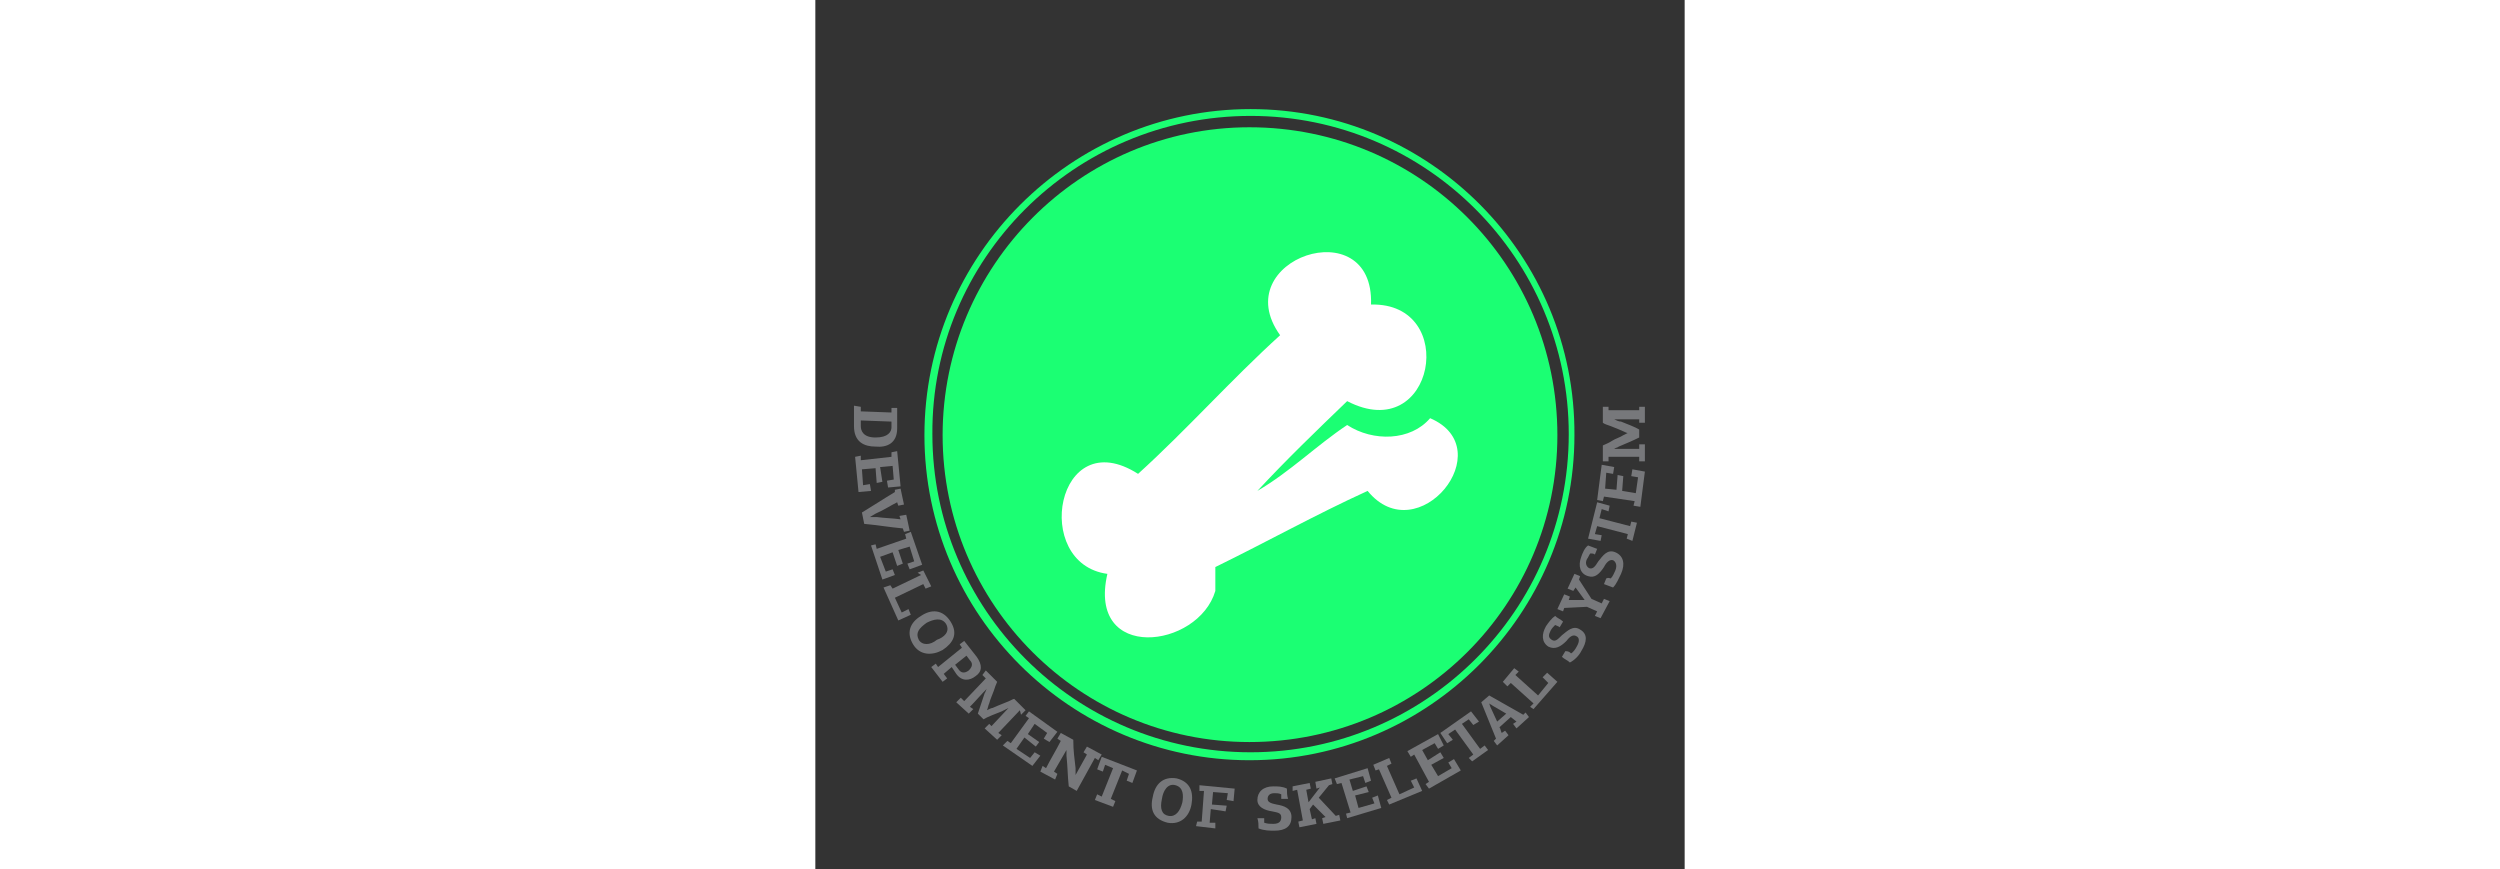 <?xml version="1.0" encoding="utf-8"?>
<!-- Generator: Adobe Illustrator 24.0.2, SVG Export Plug-In . SVG Version: 6.00 Build 0)  -->
<svg version="1.1" id="Dermavet_1" xmlns="http://www.w3.org/2000/svg" xmlns:xlink="http://www.w3.org/1999/xlink" x="0px" y="0px"
	 viewBox="0 0 76.5 76.5" style="enable-background:new 0 0 76.5 76.5;" xml:space="preserve" width="220px">
<rect x="0" y="0" width="76.5" height="76.5" fill="#333333" stroke="none"/>
<style type="text/css">
	.st0{fill-rule:evenodd;clip-rule:evenodd;fill:#FF1EFF;}
	.st1{fill:#FF1EFF;}
	.st2{fill-rule:evenodd;clip-rule:evenodd;fill:#FFFFFF;}
	.st3{fill:#77787B;}
	.st4{fill:#FFFFFF;}
	.st5{clip-path:url(#SVGID_2_);}
	.st6{fill:#00A0E0;}
	.st7{clip-path:url(#SVGID_6_);}
	.st8{fill:#93D5E9;}
	.st9{fill:none;stroke:#FFFFFF;stroke-width:0.25;stroke-miterlimit:10;}
	.st10{clip-path:url(#SVGID_10_);}
	.st11{clip-path:url(#SVGID_14_);}
	.st12{clip-path:url(#SVGID_18_);}
	.st13{fill-rule:evenodd;clip-rule:evenodd;fill:#1BFF73;}
	.st14{fill:#1BFF73;}
	.st15{fill:none;stroke:#1BFF73;stroke-width:0.199;stroke-miterlimit:10;}
	.st16{fill:none;stroke:#1BFF73;stroke-width:0.212;stroke-miterlimit:10;}
	.st17{fill:none;stroke:#1BFF73;stroke-width:0.177;stroke-miterlimit:10;}
	.st18{fill:#ADD48B;}
	.st19{fill:#FFB900;}
	.st20{clip-path:url(#SVGID_20_);fill:#FFFFFF;}
	
		.st21{opacity:0.5;clip-path:url(#SVGID_20_);fill:none;stroke:#FFFFFF;stroke-width:0.6;stroke-linecap:round;stroke-miterlimit:10;}
	.st22{opacity:0.5;clip-path:url(#SVGID_20_);fill:none;stroke:#FFFFFF;stroke-width:3;stroke-miterlimit:10;}
	.st23{clip-path:url(#SVGID_20_);}
	.st24{fill-rule:evenodd;clip-rule:evenodd;fill:#FCB900;}
	.st25{clip-path:url(#SVGID_22_);}
	.st26{fill-rule:evenodd;clip-rule:evenodd;fill:#F6FAFF;}
	.st27{fill-rule:evenodd;clip-rule:evenodd;fill:#FFB900;}
	.st28{clip-path:url(#SVGID_24_);}
	.st29{fill:#E1251B;}
	.st30{clip-path:url(#SVGID_28_);}
	.st31{fill:#890304;}
	.st32{fill:#E1251B;stroke:#E1251B;stroke-width:0.25;stroke-linecap:round;stroke-linejoin:round;stroke-miterlimit:10;}
	.st33{fill-rule:evenodd;clip-rule:evenodd;fill:#E1251B;}
	.st34{fill-rule:evenodd;clip-rule:evenodd;fill:#FFFFFF;stroke:#FFFFFF;stroke-width:0.5;stroke-miterlimit:10;}
	.st35{fill-rule:evenodd;clip-rule:evenodd;fill:#890304;}
	.st36{fill-rule:evenodd;clip-rule:evenodd;fill:#E1251B;stroke:#FFFFFF;stroke-width:0.5;stroke-miterlimit:10;}
	
		.st37{fill-rule:evenodd;clip-rule:evenodd;fill:#E1251B;stroke:#FFFFFF;stroke-linecap:round;stroke-linejoin:round;stroke-miterlimit:10;}
	
		.st38{fill-rule:evenodd;clip-rule:evenodd;fill:#E1251B;stroke:#FFFFFF;stroke-width:2;stroke-linecap:round;stroke-linejoin:round;stroke-miterlimit:10;}
	
		.st39{fill-rule:evenodd;clip-rule:evenodd;fill:#E1251B;stroke:#FFFFFF;stroke-width:0.5;stroke-linecap:round;stroke-linejoin:round;stroke-miterlimit:10;}
	.st40{fill:#E1211C;}
	.st41{fill:#D31CF5;}
	.st42{clip-path:url(#SVGID_36_);}
	.st43{clip-path:url(#SVGID_40_);}
	.st44{fill:none;stroke:#FFFFFF;stroke-width:0.5;stroke-miterlimit:10;}
	.st45{fill:none;stroke:#ED8EFA;stroke-width:2;stroke-miterlimit:10;}
	.st46{clip-path:url(#SVGID_44_);}
	
		.st47{clip-path:url(#SVGID_44_);fill:none;stroke:#FFFFFF;stroke-width:2;stroke-linecap:round;stroke-linejoin:round;stroke-miterlimit:10;}
	.st48{clip-path:url(#SVGID_48_);}
	.st49{opacity:0.5;clip-path:url(#SVGID_48_);fill:#ED8EFA;}
	.st50{fill:#E86F98;}
	.st51{clip-path:url(#SVGID_52_);}
	.st52{fill:#F69EC7;stroke:#F69EC7;stroke-width:0.6;stroke-miterlimit:10;}
	.st53{clip-path:url(#SVGID_56_);}
	.st54{fill-rule:evenodd;clip-rule:evenodd;fill:#F69EC7;}
	.st55{clip-path:url(#SVGID_60_);fill:#FFFFFF;}
	.st56{clip-path:url(#SVGID_64_);}
	.st57{fill:#FFFFFF;stroke:#E86F98;stroke-width:0.5;stroke-linecap:round;stroke-linejoin:round;stroke-miterlimit:10;}
	.st58{fill-rule:evenodd;clip-rule:evenodd;fill:#EAE617;}
	.st59{fill:#EAE617;}
	.st60{fill:#CEB200;}
	.st61{fill:#CEB200;stroke:#CEB200;stroke-width:0.5;stroke-miterlimit:10;}
</style>
<g>
	<g>
		<path class="st13" d="M65.3,38.3c0,14.9-12.1,27-27.1,27c-14.9,0-27-12.1-27-27c0-14.9,12.1-27.1,27-27.1
			C53.2,11.2,65.3,23.3,65.3,38.3z"/>
		<g>
			<g>
				<path class="st14" d="M38.3,10.2c15.5,0,28,12.6,28,28c0,15.5-12.6,28-28,28c-15.5,0-28-12.6-28-28
					C10.2,22.8,22.8,10.2,38.3,10.2 M38.3,9.6C22.5,9.6,9.6,22.5,9.6,38.3c0,15.8,12.9,28.6,28.6,28.6c15.8,0,28.6-12.9,28.6-28.6
					C66.9,22.5,54.1,9.6,38.3,9.6L38.3,9.6z"/>
			</g>
		</g>
		<path class="st2" d="M48.9,26.8c7.8-0.2,5.6,12.5-2.1,8.5c-2.7,2.6-5.4,5.2-7.9,7.9c2.9-1.7,5.2-4,7.9-5.8
			c2.3,1.5,5.6,1.4,7.3-0.6c6.3,2.7-1.1,11.8-5.5,6.4c-4.6,2.1-8.9,4.5-13.4,6.7c0,0.7,0,1.4,0,2.1c-1.5,5.1-11.3,6.3-9.5-1.5
			c-6.7-0.9-4.5-13.4,2.7-8.8c4.3-3.9,8.2-8.3,12.5-12.2C36.1,22.8,49.2,18.4,48.9,26.8z"/>
	</g>
	<g>
		<g>
			<path class="st3" d="M4,35.8l0,0.4l2.7,0.1l0-0.4l0.5,0l0,1.8c0,1.3-0.9,1.7-1.9,1.6c-1,0-1.9-0.4-1.9-1.8l0-1.8L4,35.8z M4,37
				l0,0.5c0,0.4,0.2,1,1.3,1c1.1,0,1.4-0.5,1.4-0.9l0-0.5L4,37z"/>
			<path class="st3" d="M4,40.1l0,0.4l2.7-0.3l0-0.4l0.5-0.1l0.3,3.1l-1.1,0.1l-0.1-0.6l0.6-0.1L6.8,41l-1.1,0.1l0.2,1.3l-0.5,0.1
				l-0.1-1.3l-1.2,0.1l0.1,1.4l0.6-0.1l0.1,0.6l-1.1,0.1l-0.3-3.1L4,40.1z"/>
			<path class="st3" d="M8.3,46.7l-0.5,0.1l-0.1-0.3c-1.1-0.1-2.3-0.3-3.4-0.4l-0.2-1c1-0.6,1.9-1.2,2.9-1.8L7,43.1L7.5,43l0.3,1.4
				l-0.5,0.1l-0.1-0.3c-0.6,0.3-1.2,0.7-1.9,1c-0.2,0.1-0.3,0.2-0.5,0.3l0,0c0.2,0,0.4,0,0.6,0c0.7,0.1,1.4,0.1,2.1,0.2l-0.1-0.3
				L8,45.3L8.3,46.7z"/>
			<path class="st3" d="M5.3,47.9l0.1,0.4L8,47.4l-0.1-0.4l0.5-0.2l1,2.9l-1.1,0.4l-0.2-0.5l0.6-0.2l-0.4-1.3l-1,0.3l0.4,1.2
				l-0.5,0.2l-0.4-1.2L5.7,49l0.5,1.3l0.6-0.2l0.2,0.5l-1.1,0.4l-1-3L5.3,47.9z"/>
			<path class="st3" d="M6.6,51.5l0.2,0.3l2.5-1.2L9,50.4l0.5-0.2l0.7,1.4l-0.5,0.2l-0.2-0.4l-2.5,1.2l0.6,1.3l0.6-0.3l0.2,0.5
				l-1.1,0.5l-1.3-2.9L6.6,51.5z"/>
			<path class="st3" d="M8.6,56.7c-0.6-1-0.3-1.9,0.7-2.5c0.9-0.6,1.9-0.6,2.6,0.5c0.7,1.1,0.2,1.9-0.7,2.5
				C10.3,57.7,9.2,57.7,8.6,56.7z M11.5,54.9c-0.4-0.6-1.1-0.4-1.7-0.1c-0.7,0.5-1,0.9-0.7,1.5c0.3,0.5,1,0.5,1.6,0
				C11.3,56.1,11.9,55.6,11.5,54.9z"/>
			<path class="st3" d="M12.4,59.3l-0.4-0.6l-0.7,0.6l0.3,0.4l-0.4,0.3l-1-1.3l0.4-0.3l0.2,0.3l2.1-1.7l-0.2-0.3l0.4-0.3l1.1,1.4
				c0.5,0.7,0.5,1.3-0.1,1.7C13.6,59.9,12.9,60,12.4,59.3z M12.3,58.5l0.3,0.4c0.2,0.3,0.5,0.4,0.9,0.1c0.3-0.3,0.4-0.6,0.1-0.9
				l-0.3-0.4L12.3,58.5z"/>
			<path class="st3" d="M15.6,62.3c0.2-0.1,0.7-0.3,1.2-0.5c0.3-0.1,0.6-0.3,0.7-0.3l1,1l-0.4,0.4L18,62.5l-1.9,2l0.3,0.2L16,65.1
				l-1.1-1l0.4-0.4l0.2,0.2l1.5-1.6l0,0c-0.2,0.1-0.4,0.2-0.6,0.3c-0.5,0.2-1.3,0.5-1.6,0.7l-0.5-0.5c0.2-0.6,0.4-1.2,0.6-1.8
				c0.1-0.1,0.1-0.3,0.2-0.4l0,0c-0.5,0.5-1,1.1-1.5,1.6l0.3,0.2l-0.4,0.4l-1.1-1l0.4-0.4l0.3,0.3l1.9-2l-0.3-0.3L15,59l1,1
				c-0.1,0.2-0.2,0.5-0.3,0.8c-0.1,0.3-0.3,0.7-0.4,1.1c-0.1,0.2-0.1,0.4-0.2,0.6l0,0C15.3,62.4,15.5,62.3,15.6,62.3z"/>
			<path class="st3" d="M16.9,65.2l0.3,0.2l1.6-2.2L18.5,63l0.3-0.4l2.5,1.8l-0.7,0.9l-0.5-0.3l0.3-0.5l-1.1-0.8l-0.6,0.9l1,0.7
				l-0.3,0.4l-1-0.8l-0.7,1l1.2,0.8l0.4-0.5l0.5,0.3l-0.7,0.9l-2.6-1.8L16.9,65.2z"/>
			<path class="st3" d="M23.9,66.4l-0.3-0.2l0.3-0.5l1.3,0.7l-0.3,0.5l-0.3-0.2L23,69.6l-0.7-0.4c-0.1-0.9-0.1-1.8-0.2-2.7
				c0-0.2,0-0.4,0-0.5c0,0,0,0,0,0L21,67.9l0.3,0.2l-0.2,0.5l-1.3-0.7l0.2-0.5l0.3,0.2c0.4-0.8,0.9-1.6,1.3-2.4L21.3,65l0.3-0.5
				l1.1,0.6c0,1,0.1,1.6,0.2,2.5c0,0.2,0,0.4,0,0.6l0,0L23.9,66.4z"/>
			<path class="st3" d="M24.8,69.9l0.4,0.2l1-2.5l-0.7-0.3l-0.2,0.6l-0.5-0.2l0.4-1.1l3.1,1.2l-0.4,1.1l-0.5-0.2l0.2-0.6L27,67.8
				l-1,2.5l0.4,0.2L26.2,71l-1.6-0.6L24.8,69.9z"/>
			<path class="st3" d="M31,72.4c-1.2-0.3-1.6-1.1-1.3-2.3c0.2-1.1,0.9-1.8,2.1-1.6c1.2,0.3,1.5,1.2,1.3,2.3
				C32.9,71.9,32.1,72.6,31,72.4z M31.7,69.1c-0.7-0.2-1.1,0.5-1.2,1.2c-0.2,0.9,0,1.4,0.6,1.5c0.6,0.1,1-0.4,1.2-1.2
				C32.4,70,32.4,69.3,31.7,69.1z"/>
			<path class="st3" d="M33.6,72.3l0.4,0l0.2-2.7l-0.4,0l0-0.5l3.1,0.3l-0.1,1.1l-0.6-0.1l0.1-0.6L35,69.7l-0.1,1.1l1.3,0.1
				l-0.1,0.5l-1.3-0.2l-0.1,1.2l0.5,0l0,0.5l-1.7-0.2L33.6,72.3z"/>
			<path class="st3" d="M39.5,72.4c0.3,0.1,0.5,0.1,0.8,0.1c0.6,0,0.7-0.3,0.7-0.6c0-0.4-0.4-0.4-0.8-0.5c-0.7-0.1-1.3-0.4-1.3-1
				c0-0.7,0.5-1.2,1.4-1.2c0.4,0,0.8,0,1.2,0.2c0,0.3,0,0.6,0.1,0.9l-0.6,0c0-0.1,0-0.3,0-0.4c-0.2-0.1-0.4-0.1-0.6-0.1
				c-0.4,0-0.6,0.2-0.6,0.5c0,0.3,0.3,0.4,0.8,0.5c0.6,0.1,1.3,0.3,1.3,1.1c0,0.8-0.5,1.2-1.5,1.2c-0.4,0-0.9,0-1.4-0.2
				c0-0.3,0-0.6-0.1-0.9l0.6,0C39.5,72.2,39.5,72.3,39.5,72.4z"/>
			<path class="st3" d="M45.8,71.8l0.3-0.1l0.1,0.5l-1.5,0.3L44.6,72l0.3-0.1l-1.1-1.1l-0.3,0.4l0.2,0.9l0.3-0.1l0.1,0.5l-1.5,0.3
				l-0.1-0.5l0.4-0.1l-0.5-2.7l-0.4,0.1L42,69.2l1.5-0.3l0.1,0.5l-0.4,0.1l0.2,1.1l1-1.3l-0.3,0.1L44,68.8l1.4-0.3l0.1,0.5l-0.3,0.1
				l-0.9,1.1L45.8,71.8z"/>
			<path class="st3" d="M46.7,71.6l0.4-0.1l-0.8-2.6L45.9,69l-0.2-0.5l2.9-0.9l0.3,1.1l-0.5,0.2l-0.2-0.6L47,68.6l0.3,1l1.2-0.4
				l0.2,0.5l-1.2,0.3l0.3,1.1l1.4-0.4L49,70.2l0.5-0.2l0.3,1.1l-3,0.9L46.7,71.6z"/>
			<path class="st3" d="M50.3,70.4l0.4-0.2l-1.1-2.5l-0.3,0.1l-0.2-0.5l1.4-0.6l0.2,0.5l-0.4,0.2l1.1,2.5l1.3-0.6l-0.3-0.6l0.5-0.2
				l0.5,1.1l-2.9,1.2L50.3,70.4z"/>
			<path class="st3" d="M53.7,69l0.3-0.2l-1.3-2.4l-0.3,0.2l-0.3-0.5l2.7-1.5l0.5,1l-0.5,0.3l-0.3-0.5L53.4,66l0.5,0.9l1.1-0.7
				l0.3,0.5l-1.1,0.6l0.6,1l1.2-0.7l-0.3-0.5l0.5-0.3l0.6,1L54,69.4L53.7,69z"/>
			<path class="st3" d="M57.5,66.7l0.4-0.3l-1.6-2.2l-0.6,0.4l0.4,0.5l-0.5,0.3L55,64.5l2.7-1.9l0.7,0.9l-0.5,0.3l-0.4-0.5l-0.6,0.4
				l1.6,2.2l0.4-0.3l0.3,0.4l-1.4,1L57.5,66.7z"/>
			<path class="st3" d="M61.2,63.1l-1,0.9c0.1,0.1,0.1,0.3,0.2,0.5l0.3-0.2l0.3,0.4L60,65.6l-0.3-0.4l0.2-0.2l-1.3-3.2l0.7-0.6
				l3,1.7l0.2-0.2l0.3,0.4l-1.1,1l-0.3-0.4l0.3-0.2L61.2,63.1z M59.3,61.9L59.3,61.9l0.1,0.3c0.2,0.4,0.4,0.9,0.6,1.3l0.8-0.7
				l-1.2-0.7C59.5,62,59.4,62,59.3,61.9z"/>
			<path class="st3" d="M62.9,62.2l0.3-0.3l-2-1.8l-0.3,0.3L60.5,60l1-1.2l0.4,0.3l-0.3,0.3l2,1.8l0.9-1.1l-0.5-0.5l0.4-0.4l0.9,0.8
				l-2.1,2.4L62.9,62.2z"/>
			<path class="st3" d="M66.5,57.5c0.2-0.1,0.4-0.4,0.5-0.6c0.3-0.5,0.2-0.8,0-0.9c-0.3-0.2-0.6,0-0.9,0.4c-0.5,0.5-1,0.8-1.6,0.5
				c-0.6-0.4-0.6-1.1-0.2-1.8c0.2-0.3,0.5-0.7,0.8-0.9c0.2,0.2,0.5,0.3,0.7,0.5l-0.3,0.5c-0.1-0.1-0.2-0.1-0.4-0.2
				c-0.1,0.1-0.3,0.3-0.4,0.5c-0.2,0.4-0.2,0.6,0.1,0.8c0.3,0.2,0.5,0,0.9-0.4c0.5-0.4,1-0.9,1.6-0.5c0.7,0.4,0.6,1.1,0.1,1.9
				c-0.2,0.4-0.6,0.8-1,1c-0.2-0.2-0.5-0.3-0.7-0.5l0.3-0.5C66.3,57.3,66.4,57.4,66.5,57.5z"/>
			<path class="st3" d="M66.7,52l-0.5-0.2l0.6-1.3l0.5,0.2L67.2,51l1.1,1.7l0.9,0.4l0.2-0.4l0.5,0.2l-0.8,1.5l-0.5-0.2l0.2-0.4
				l-0.9-0.4l-2,0.1l-0.1,0.3l-0.5-0.2l0.6-1.3l0.5,0.2l-0.1,0.3l1.4,0l0,0l-0.8-1.1L66.7,52z"/>
			<path class="st3" d="M70,50.9c0.2-0.2,0.3-0.5,0.4-0.7c0.2-0.5,0-0.8-0.2-0.9c-0.3-0.1-0.6,0.2-0.8,0.6c-0.4,0.6-0.8,1-1.4,0.8
				c-0.7-0.2-0.9-0.9-0.6-1.7c0.1-0.3,0.3-0.8,0.6-1c0.3,0.1,0.5,0.2,0.8,0.3l-0.2,0.5c-0.1-0.1-0.3-0.1-0.4-0.1
				c-0.1,0.1-0.2,0.4-0.3,0.5c-0.2,0.4,0,0.7,0.2,0.8c0.3,0.1,0.5-0.1,0.8-0.6c0.4-0.5,0.8-1.1,1.5-0.8c0.7,0.3,0.9,1,0.5,1.9
				c-0.2,0.4-0.4,0.9-0.7,1.2c-0.3-0.1-0.5-0.2-0.8-0.3l0.2-0.5C69.8,50.8,69.9,50.9,70,50.9z"/>
			<path class="st3" d="M71.4,47.4l0.1-0.4l-2.7-0.7L68.6,47l0.6,0.1l-0.1,0.5L68,47.4l0.8-3.2l1.1,0.3l-0.1,0.5l-0.6-0.2L69,45.6
				l2.7,0.7l0.1-0.4l0.5,0.1l-0.4,1.6L71.4,47.4z"/>
			<path class="st3" d="M72,44.5l0.1-0.4l-2.7-0.4l-0.1,0.4l-0.5-0.1l0.4-3.1l1.1,0.2l-0.1,0.6l-0.6-0.1L69.5,43l1,0.1l0.1-1.3
				l0.5,0.1L71,43.2l1.2,0.2l0.2-1.4l-0.6-0.1l0.1-0.6l1.1,0.2l-0.4,3.1L72,44.5z"/>
			<path class="st3" d="M71.2,38c-0.2-0.1-0.7-0.3-1.2-0.5c-0.3-0.1-0.6-0.2-0.7-0.3l0-1.4l0.5,0l0,0.3l2.7,0l0-0.3l0.5,0l0,1.4
				l-0.5,0l0-0.3l-2.2,0v0c0.2,0.1,0.4,0.2,0.6,0.2c0.5,0.2,1.3,0.5,1.6,0.7l0,0.7c-0.6,0.3-1.1,0.5-1.8,0.8
				c-0.1,0.1-0.3,0.1-0.4,0.2v0c0.7,0,1.5,0,2.2,0l0-0.4l0.5,0l0,1.5l-0.5,0l0-0.4l-2.7,0l0,0.4l-0.5,0l0-1.4
				c0.2-0.1,0.5-0.2,0.8-0.4c0.3-0.2,0.7-0.3,1-0.5c0.2-0.1,0.4-0.2,0.6-0.3v0C71.6,38.2,71.4,38.1,71.2,38z"/>
		</g>
	</g>
</g>
</svg>
